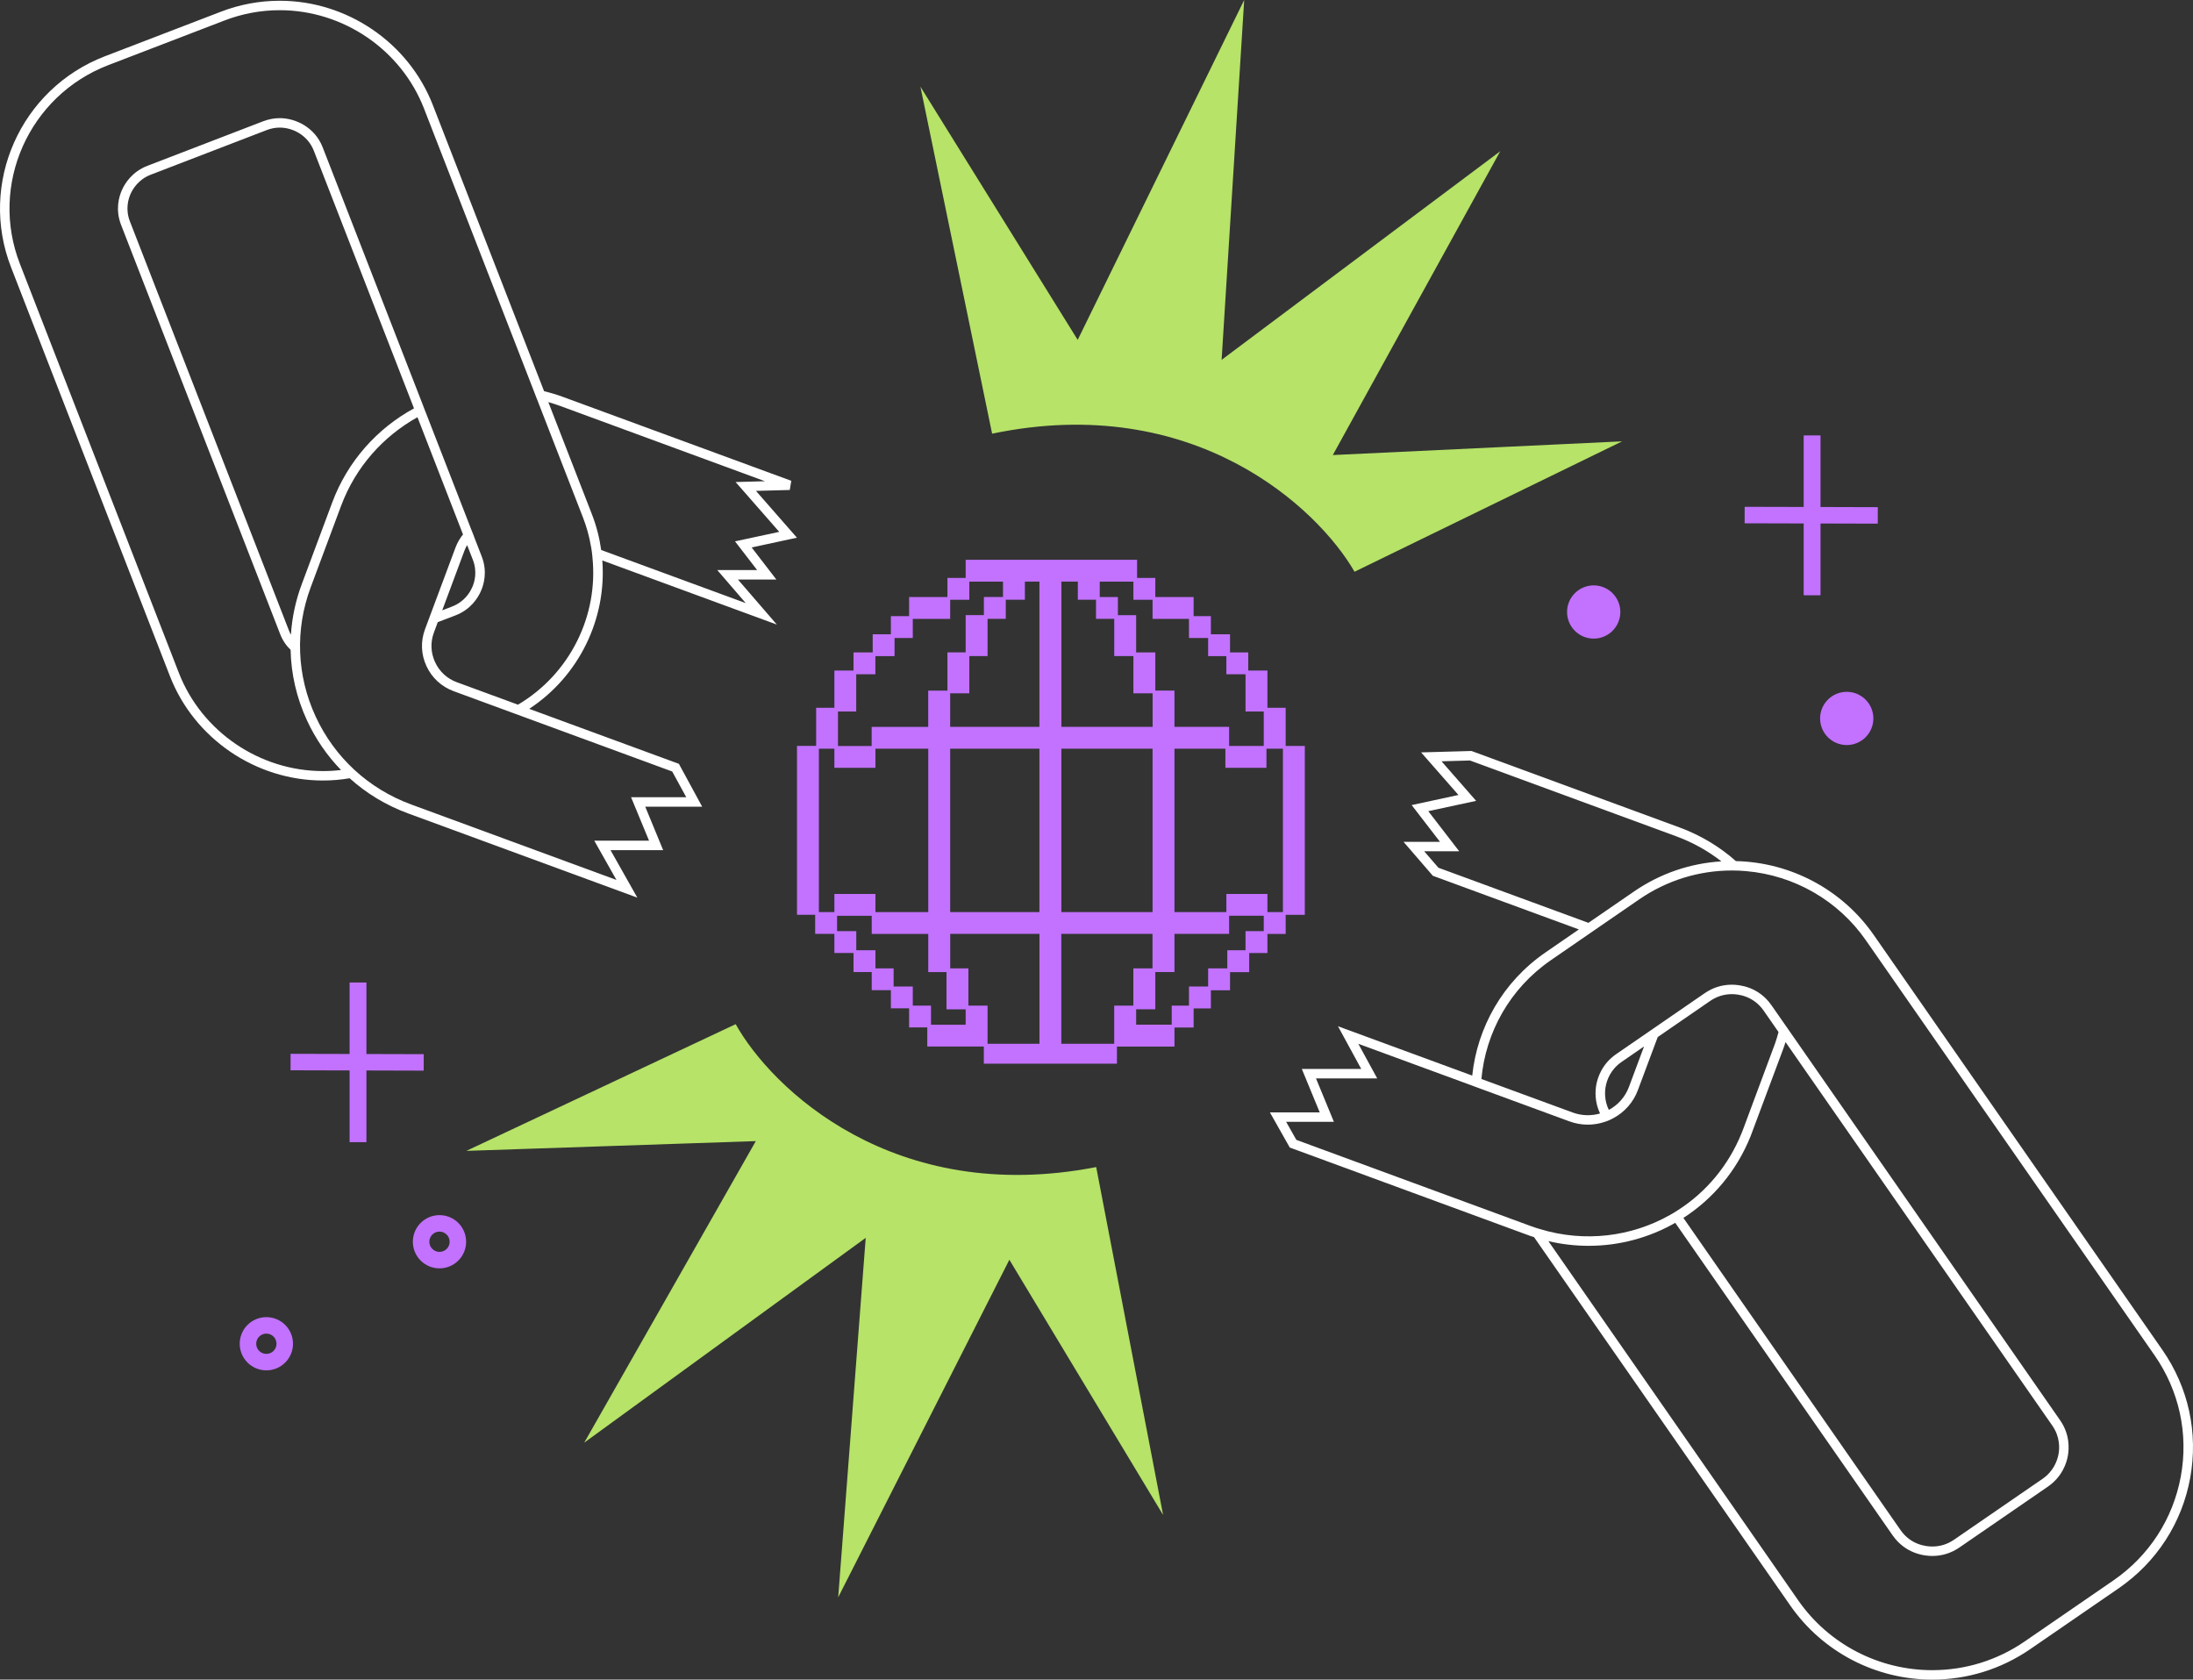 <svg width="316" height="242" viewBox="0 0 316 242" fill="none" xmlns="http://www.w3.org/2000/svg">
<rect x="0" y="0" width="316" height="242" fill="#333333" stroke="none"/>
<path d="M157.949 168.153C128.749 173.83 111.154 156.792 106.008 147.561L67.198 165.82L108.909 164.413L84.183 207.861L124.745 178.349L120.78 230.141L145.444 181.506L167.598 218.281L157.956 168.153H157.949Z" fill="#B6E368"/>
<path d="M142.958 62.485C172.08 56.411 189.909 73.217 195.18 82.377L233.74 63.589L192.052 65.564L216.177 21.79L176.029 51.847L179.282 -1.52588e-05L155.29 48.969L132.628 12.489L142.958 62.485Z" fill="#B6E368"/>
<path fill-rule="evenodd" clip-rule="evenodd" d="M163.846 83.27H166.474V86.022H171.995V88.775H174.481V91.388H177.241V94.001H179.869V96.614H182.63V101.98H185.257V107.478H188.018V131.808H185.257V134.562H182.63V137.314H180.002V140.067H177.241V142.68H174.481V145.293H171.995V148.046H169.234V150.791H160.945V153.256H141.766V150.784H133.617V148.03H130.998V145.278H128.371V142.664H125.61V140.052H122.99V137.307H120.23V134.553H117.461V131.801H114.842V107.47H117.602V101.98H120.23V96.614H122.99V94.001H125.751V91.388H128.371V88.775H130.998V86.022H136.519V83.27H139.146V80.656H163.846V83.27ZM136.921 139.525H139.542V144.891H142.302V150.389H149.781V134.553H136.921V139.525ZM152.929 150.389H160.55V144.891H163.31V139.525H166.071V134.553H152.929V150.389ZM120.617 134.159H123.385V136.912H126.146V139.525H128.765V142.138H131.526V144.891H134.153V147.644H139.146V145.425H136.386V140.059H133.758V134.562H125.61V131.948H120.617V134.159ZM177.108 134.553H169.234V140.052H166.474V145.418H163.713V147.636H168.839V144.891H171.326V142.138H174.086V139.525H176.847V136.912H179.474V134.159H182.101V131.941H177.108V134.553ZM117.997 131.414H120.23V128.801H126.146V131.414H133.758V107.872H126.146V110.625H120.23V107.872H117.997V131.414ZM136.914 131.414H149.774V107.872H136.914V131.414ZM152.937 131.414H166.078V107.872H152.937V131.414ZM169.234 131.414H176.714V128.801H182.63V131.414H184.862V107.872H182.489V110.625H176.573V107.872H169.234V131.414ZM139.674 86.416H136.914V89.169H131.526V91.922H128.899V94.535H126.138V97.148H123.378V102.514H120.75V107.486H125.602V104.733H133.751V99.507H136.519V93.993H139.146V88.627H141.774V86.015H144.527V83.803H139.674V86.416ZM158.466 86.022H161.085V88.635H163.713V94.001H166.474V99.499H169.234V104.725H177.108V107.478H182.101V102.514H179.474V97.148H176.714V94.535H174.086V91.922H171.326V89.169H166.078V86.416H163.318V83.803H158.466V86.022ZM147.682 86.408H144.929V89.162H142.302V94.528H139.674V99.893H136.914V104.725H149.774V83.796H147.682V86.408ZM152.945 104.725H166.086V99.893H163.318V94.528H160.557V89.162H157.93V86.408H155.311V83.796H152.945V104.725Z" fill="#C272FF"/>
<path d="M106.333 83.497H111.869L108.311 78.878L114.833 77.471L108.929 70.728L113.801 70.596L114.02 69.274L81.192 57.212C80.269 56.87 79.338 56.59 78.4 56.365L62.369 15.133C58.873 6.144 50.013 0.109 40.317 0.109C37.415 0.109 34.545 0.638 31.808 1.695L15.105 8.111C2.953 12.793 -3.108 26.425 1.592 38.51L24.489 97.425C27.985 106.415 36.844 112.457 46.533 112.457C47.832 112.457 49.114 112.349 50.381 112.131C52.805 114.316 55.636 116.035 58.795 117.193L91.835 129.333L87.972 122.489H95.557L92.976 116.229H101.18L97.825 110.054L76.257 102.13C83.42 97.433 87.432 89.182 86.791 80.752L111.94 89.991L106.333 83.497ZM96.863 111.159L98.888 114.868H90.935L93.524 121.128H85.633L88.824 126.782L59.272 115.918C53.11 113.655 48.215 109.145 45.478 103.227C42.749 97.316 42.498 90.706 44.774 84.609L49.153 72.874C51.257 67.244 55.253 62.843 60.156 60.113L66.717 77.004C66.263 77.564 65.888 78.209 65.622 78.925L61.243 90.66C60.594 92.402 60.664 94.284 61.446 95.963C62.22 97.651 63.62 98.942 65.372 99.587L96.863 111.159ZM41.92 91.453C41.81 91.258 41.716 91.049 41.63 90.831L18.726 31.915C18.037 30.158 18.491 28.657 18.819 27.926C19.156 27.187 19.969 25.842 21.736 25.165L38.432 18.742C39.058 18.501 39.691 18.384 40.317 18.384C42.115 18.384 44.328 19.418 45.227 21.736L59.655 58.838C54.4 61.7 50.115 66.389 47.871 72.4L43.492 84.143C42.6 86.522 42.076 88.988 41.92 91.453ZM66.905 79.391C67.014 79.088 67.155 78.8 67.311 78.536L68.132 80.643C68.82 82.409 68.367 83.902 68.038 84.633H68.031C67.71 85.379 66.905 86.717 65.129 87.394L63.722 87.938L66.905 79.391ZM74.638 101.531L65.849 98.304C64.433 97.791 63.315 96.757 62.69 95.396C62.064 94.042 62.001 92.534 62.525 91.134L63.081 89.641L65.622 88.669C67.859 87.813 68.875 86.118 69.29 85.185C69.704 84.26 70.275 82.377 69.407 80.153L68.296 77.299V77.268L67.843 76.133L67.773 75.946L61.368 59.475L61.352 59.444L60.938 58.371L60.875 58.2L46.502 21.238C45.368 18.322 42.577 17.023 40.317 17.023C39.527 17.023 38.721 17.171 37.939 17.466L21.244 23.89C19.023 24.745 17.991 26.441 17.576 27.366C17.154 28.299 16.583 30.189 17.451 32.413L40.356 91.328C40.708 92.254 41.239 93.024 41.873 93.623C41.943 97.099 42.733 100.551 44.234 103.794C45.478 106.477 47.136 108.88 49.138 110.941C48.27 111.05 47.409 111.097 46.533 111.097C37.408 111.097 29.056 105.404 25.764 96.928L2.867 38.012C-1.559 26.635 4.149 13.796 15.598 9.386L32.301 2.971C34.882 1.968 37.58 1.47 40.317 1.47C49.45 1.47 57.794 7.154 61.094 15.631L76.797 56.015L76.852 56.163L77.344 57.43L77.383 57.523L83.999 74.546C84.531 75.915 84.914 77.299 85.149 78.699C85.164 78.746 85.172 78.793 85.18 78.839C85.258 79.259 85.313 79.687 85.352 80.115C85.352 80.153 85.36 80.184 85.36 80.223C86.267 88.716 82.114 97.106 74.638 101.531ZM86.627 79.244C86.384 77.502 85.938 75.752 85.274 74.049L79.01 57.936C79.581 58.099 80.152 58.278 80.715 58.488L110.227 69.336L105.997 69.453L112.284 76.631L105.911 77.999L109.101 82.136H103.354L107.459 86.896L86.627 79.244Z" fill="white"/>
<path d="M311.58 194.485L269.993 134.706C265.466 128.197 258.068 124.247 250.131 124.068C247.816 122.007 245.071 120.343 241.959 119.2L212.165 108.25L212.04 108.203L204.775 108.406L210.155 114.541L203.414 115.996L207.496 121.291H202.241L206.464 126.183L227.508 133.913L222.698 137.226C216.505 141.487 212.869 148.059 212.141 154.972L192.795 147.864L196.149 154.015H187.586L190.167 160.276H182.988L185.85 165.338L220.047 177.905C220.384 178.03 220.712 178.146 221.048 178.247L257.99 231.354C262.635 238.018 270.275 242 278.431 242C283.491 242 288.363 240.483 292.539 237.614L305.293 228.842C310.743 225.086 314.403 219.448 315.592 212.962C316.78 206.469 315.357 199.913 311.58 194.485ZM207.269 125.024L205.221 122.652H210.264L205.807 116.874L212.704 115.389L207.715 109.689L211.813 109.572L241.482 120.475C243.922 121.369 246.119 122.606 248.043 124.107C243.531 124.379 239.206 125.864 235.453 128.446L228.884 132.964L207.269 125.024ZM220.516 176.63L219.711 176.334L186.797 164.234L185.327 161.636H192.208L189.628 155.376H198.448L195.727 150.392L212.032 156.379L213.377 156.877L226.139 161.566C227.859 162.196 229.658 162.181 231.269 161.629C231.715 161.489 232.137 161.302 232.544 161.069C234.092 160.221 235.351 158.837 236.008 157.072L238.87 149.419L246.424 144.217C247.37 143.571 248.426 143.237 249.56 143.237C250.436 143.237 252.641 143.47 254.135 145.617L256.277 148.696C256.136 149.241 255.972 149.777 255.785 150.322L251.202 162.632L250.975 163.215C249.059 167.982 245.791 171.793 241.787 174.359C241.404 174.608 241.013 174.849 240.614 175.067C235.109 178.17 228.399 179.056 221.908 177.089C221.447 176.956 220.978 176.801 220.516 176.63ZM231.371 156.543C231.519 155.703 232.027 154.124 233.67 152.997L236.899 150.773L234.725 156.597C234.178 158.075 233.122 159.218 231.824 159.918C231.159 158.541 231.238 157.25 231.371 156.543ZM256.864 151.371L257.083 150.765C257.153 150.555 257.223 150.353 257.286 150.143L295.721 205.395C296.863 207.028 296.777 208.685 296.621 209.525C296.464 210.365 295.964 211.936 294.321 213.071L281.567 221.843C280.621 222.496 279.565 222.823 278.431 222.823C277.555 222.823 275.342 222.597 273.849 220.443L242.569 175.479C246.792 172.757 250.225 168.744 252.25 163.713L256.864 151.371ZM314.247 212.713C313.121 218.849 309.664 224.176 304.511 227.722L291.757 236.494C287.815 239.208 283.209 240.639 278.431 240.639C270.721 240.639 263.503 236.883 259.116 230.584L223.113 178.823C225.052 179.282 226.999 179.499 228.923 179.499C233.341 179.499 237.642 178.333 241.396 176.187L272.723 221.221C274.592 223.896 277.336 224.184 278.431 224.184C279.847 224.184 281.16 223.772 282.341 222.963L295.096 214.191C297.144 212.775 297.778 210.816 297.966 209.766C298.153 208.724 298.271 206.663 296.847 204.626L257.763 148.432L256.684 146.884L255.261 144.839C253.399 142.164 250.655 141.876 249.56 141.876H249.552C248.137 141.876 246.823 142.288 245.642 143.097L239.699 147.188L237.736 148.541L232.888 151.877C230.839 153.284 230.213 155.252 230.018 156.294C229.861 157.173 229.76 158.751 230.557 160.431C229.306 160.797 227.93 160.773 226.616 160.291L213.463 155.462C214.065 148.805 217.521 142.444 223.472 138.346L229.072 134.488L230.448 133.54L236.227 129.566C240.168 126.86 244.782 125.421 249.552 125.421H249.583C250.271 125.421 250.96 125.452 251.632 125.514C258.553 126.121 264.887 129.752 268.867 135.484L310.454 195.263C314.02 200.387 315.365 206.585 314.247 212.713Z" fill="white"/>
<path d="M52.8 151.863L61.057 151.886L61.05 154.258L52.8 154.235V164.565H50.375V154.229L41.867 154.207L41.873 151.835L50.375 151.857V141.562H52.8V151.863Z" fill="#C272FF"/>
<path d="M262.327 73.05L270.583 73.073L270.577 75.448L262.327 75.426V85.767H259.902V75.42L251.393 75.397L251.399 73.022L259.902 73.044V62.739H262.327V73.05Z" fill="#C272FF"/>
<path d="M39.843 193.609C39.843 192.802 39.188 192.147 38.38 192.147C37.573 192.147 36.917 192.802 36.917 193.609C36.917 194.416 37.573 195.07 38.38 195.07V197.442C36.261 197.442 34.542 195.726 34.542 193.609C34.542 191.491 36.261 189.775 38.38 189.775C40.5 189.775 42.219 191.491 42.219 193.609C42.219 195.726 40.5 197.442 38.38 197.442V195.07C39.188 195.07 39.843 194.416 39.843 193.609Z" fill="#C272FF"/>
<path d="M229.644 84.344C231.763 84.344 233.482 86.061 233.482 88.178C233.482 90.296 231.763 92.012 229.644 92.012C227.524 92.012 225.806 90.296 225.806 88.178C225.806 86.061 227.524 84.344 229.644 84.344Z" fill="#C272FF"/>
<path d="M266.105 99.68C268.225 99.68 269.943 101.396 269.943 103.513C269.943 105.631 268.225 107.347 266.105 107.347C263.986 107.347 262.267 105.631 262.267 103.513C262.267 101.396 263.986 99.68 266.105 99.68Z" fill="#C272FF"/>
<path d="M64.791 178.912C64.791 178.105 64.136 177.451 63.328 177.451C62.52 177.451 61.865 178.105 61.865 178.912C61.865 179.719 62.52 180.374 63.328 180.374V182.746C61.208 182.746 59.49 181.03 59.49 178.912C59.49 176.795 61.208 175.078 63.328 175.078C65.448 175.078 67.166 176.795 67.166 178.912C67.166 181.03 65.448 182.746 63.328 182.746V180.374C64.136 180.374 64.791 179.719 64.791 178.912Z" fill="#C272FF"/>
</svg>
